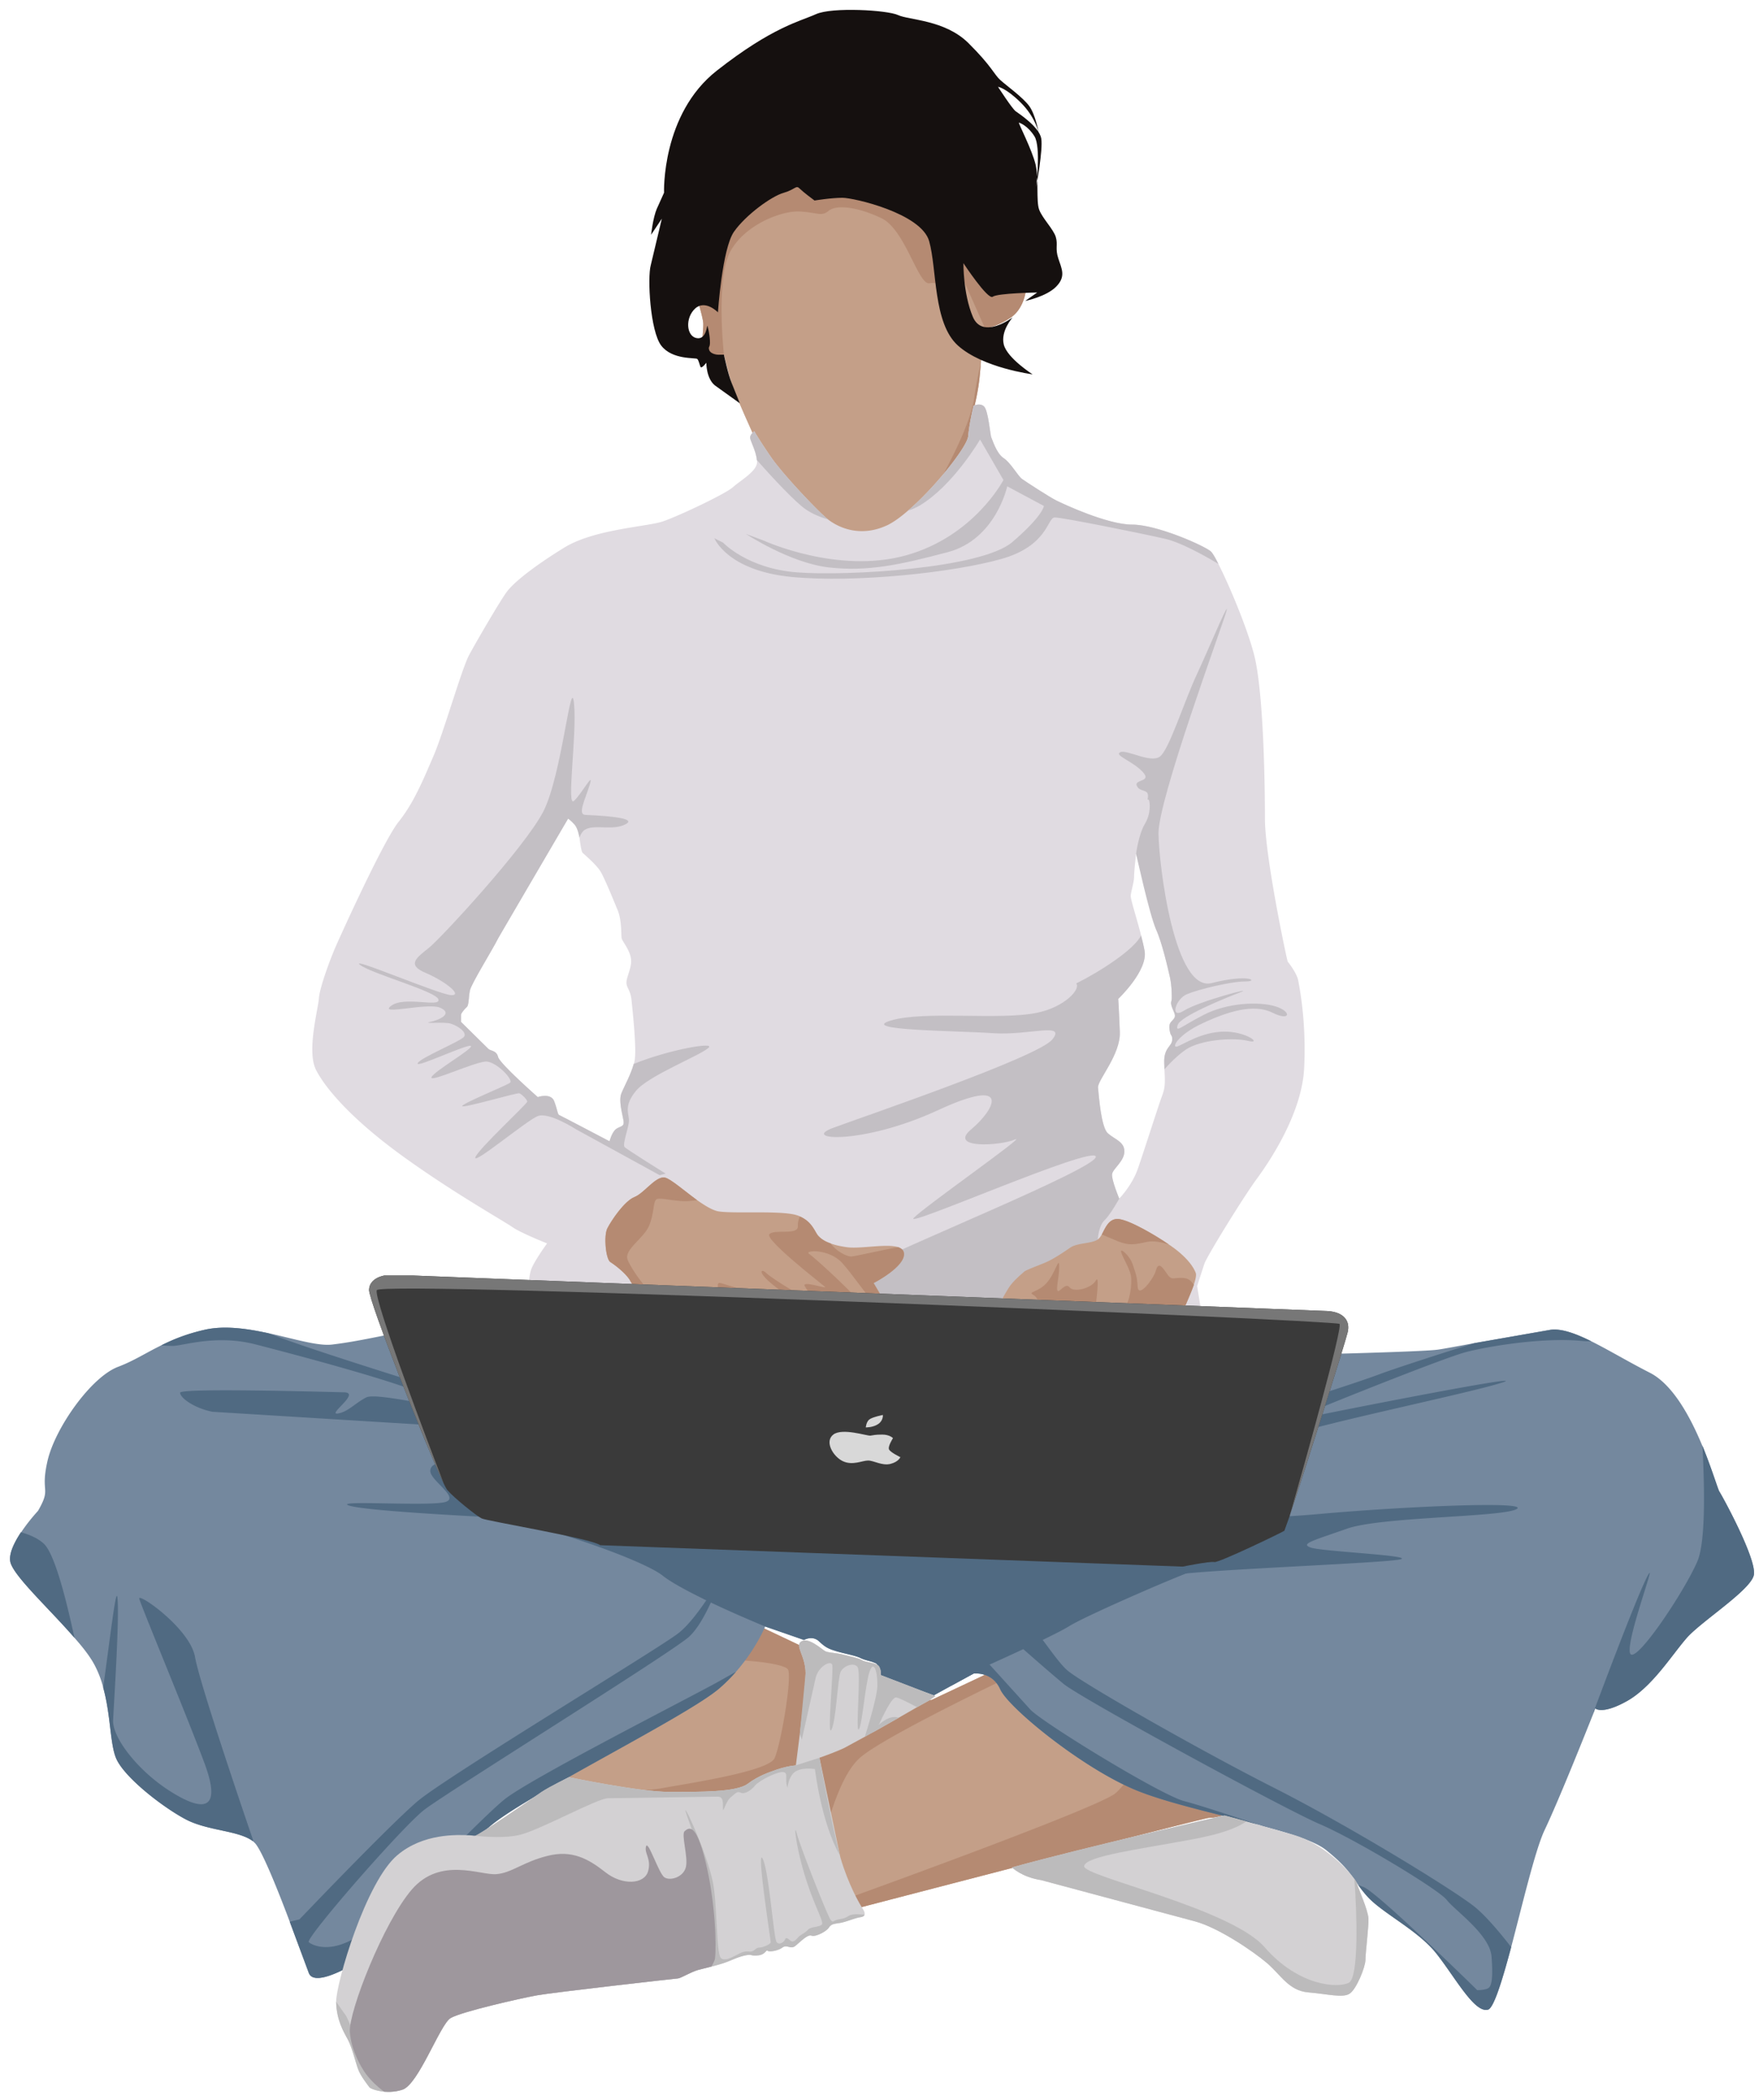 <svg xmlns="http://www.w3.org/2000/svg" width="160" height="191" fill-rule="evenodd"><path fill="#c49f88" d="M91.888 28.917c-1.479.956-2.308.902-2.308.902l-.361 3.264-.09.955c-.108 1.425-.541 3.12-.541 3.12l.433.721s1.226 8.44.144 10.82c-1.064 2.38-7.898 3.985-10.441 4.075-2.524.073-10.116-2.47-10.657-3.227-.307-.433.27-2.002.811-3.3.451-1.028.884-1.876.884-1.876l-.541-3.155-.685-1.642s-1.515-3.336-1.894-4.418c-.361-1.063-.793-2.903-.793-2.903s-1.389.343-1.786.126c-.414-.234-.072-2.11-.09-2.939-.036-.829-.956-3.282-.829-3.913.108-.631-4.436-13.759 2.759-16.176s11.162-2.47 14.047-.739c2.867 1.713 8.764 8.277 8.764 8.277 1.19 2.849 3.084 4.238 4.112 6.384 1.046 2.164.523 4.706-.938 5.644m20.792 135.661c-1.316.559-2.182.739-2.705.739-.505 0-34.226 8.8-34.226 8.8l-1.172-.577-6.655-3.462c-4.129-2.254-8.222-4.688-7.664-5.211 1.101-1.046-1.893-1.966-1.893-1.966l-.361-.072-9.377-1.659 4.671-7.646s3.156-2.543 4.652-3.336c.289-.162.794-.361 1.461-.577 2.759-.92 7.934-2.2 7.934-2.2l1.605.415 5.933 2.813s5.807 3.336 5.915 3.57c.126.235 3.913.397 3.913.397l9.576-4.508.559-.253s12.496-3.228 13.921-3.065c1.442.18 3.462.36 3.805 1.334.108.307.234 1.082.361 2.002.252 2.038.504 4.779.504 4.779.812 2.362.577 9.106-.757 9.683"/><path fill="#b58a72" d="M78.165 159.908c-2.308 2.128-3.174 8.007-3.805 7.88-.631-.108-.757-.505-1.443-.865-.396-.199-2.957 1.388-4.995 3.156-4.129-2.255-8.223-4.689-7.664-5.212 1.1-1.046-1.893-1.965-1.893-1.965l-.361-.073c.884-.036 1.695-.108 2.254-.216 2.128-.397 9.612-1.497 10.189-2.705s1.659-7.592 1.208-8.115c-.469-.523-3.913-.973-7.718-.811-1.407.072-3.047-.487-4.526-1.371 2.759-.919 7.934-2.2 7.934-2.2l1.605.415 5.933 2.813s5.807 3.336 5.915 3.571c.126.234 3.913.396 3.913.396l9.575-4.508c.343.559.559.956.559.956s-14.39 6.726-16.68 8.854m34.515 4.67c-1.316.559-2.182.739-2.705.739-.505 0-34.226 8.8-34.226 8.8l-1.172-.577c7.483-2.669 25.444-9.25 26.887-10.459 1.785-1.496 9.268-12.965 9.377-13.236a51.89 51.89 0 0 0 2.092.271c.252 2.038.504 4.779.504 4.779.812 2.362.577 9.106-.757 9.683M89.021 37.88s1.226 8.439.144 10.82c-1.064 2.38-7.898 3.985-10.441 4.075-2.524.072-10.116-2.47-10.657-3.228-.306-.433.27-2.001.811-3.3 2.417 1.461 6.979 2.994 9.125 3.409 2.795.541 5.951-2.904 6.979-4.941 1.045-2.038 3.263-5.915 3.642-8.602.217-1.515.433-2.47.595-3.03l-.09.956c-.108 1.425-.541 3.12-.541 3.12l.433.721zm2.867-8.962c-1.479.956-2.308.902-2.308.902l-2.182-4.905c-.27-.739-.487 1.677-.649 1.497-.145-.199-1.227-.812-2.218-.65-1.01.145-2.2-4.887-4.346-5.915s-4.094-1.262-4.797-.685c-.685.577-1.028.145-2.687.072-1.641-.072-5.049 1.227-6.329 3.751-1.263 2.543-.523 9.269-.523 9.269s-1.389.343-1.786.126c-.414-.234-.072-2.11-.09-2.939-.036-.829-.956-3.282-.829-3.913.108-.631-4.436-13.759 2.759-16.176s11.162-2.47 14.047-.739c2.867 1.713 8.764 8.277 8.764 8.277 1.19 2.849 3.084 4.238 4.112 6.384 1.046 2.164.523 4.706-.938 5.644"/><path fill="#15100f" d="M74.09 18.236c-.115-.077-1.074-.806-1.381-1.113s-.384.115-1.458.422-3.415 1.996-4.489 3.53-1.458 7.328-1.458 7.328-1.151-1.189-2.072-.345-.806 2.494.115 2.686.959-1.228.998-1.113.191.652.23 1.343-.173.494-.072.839.619.446.849.446l.496-.005s.367 1.761.712 2.595l.734 1.827-2.278-1.635c-.787-.652-.767-2.053-.767-2.053s-.442.595-.537.365-.154-.576-.288-.71-2.274.106-3.281-1.218-1.266-6.187-.949-7.309l1.007-4.23-.978 1.467s.172-1.554.517-2.359l.662-1.468s-.259-7.136 4.806-11.107 7.549-4.47 9.016-5.132 6.494-.374 7.472.086 4.251.422 6.389 2.542 2.33 2.849 2.906 3.367 2.053 1.573 2.628 2.36.863 2.436.863 2.436-.287-1.42-1.649-2.763-2.053-1.419-2.053-1.419 1.285 1.995 1.611 2.225 2.149 1.439 2.322 2.475-.461 4.393-.461 4.393.441-3.626-.153-4.585-1.343-1.247-1.42-1.247 1.209 2.494 1.516 3.799.038 3.318.326 4.105 1.304 1.784 1.515 2.494-.076 1.017.231 1.957.709 1.63-.192 2.551-2.82 1.304-2.82 1.304l1.093-.767s-3.606.058-4.048.384-2.666-3.05-2.666-3.05-.039 2.743.853 4.872 3.626.058 3.626.058-1.122 1.237-.806 2.475 2.619 2.704 2.619 2.704-4.518-.575-6.791-2.618-1.899-6.964-2.619-9.496-6.848-3.942-7.884-3.942-2.542.249-2.542.249"/><path fill="#74889e" d="M159.529 143.246c-.306 1.37-4.67 4.13-6.059 5.662-1.371 1.551-3.138 4.454-5.446 5.771-2.308 1.298-2.921.685-2.921.685s-.054.126-.126.343v.018c-.631 1.569-3.138 7.88-4.473 10.693-.865 1.821-2.001 6.708-3.047 10.658-.812 3.029-1.569 5.499-2.092 5.68-1.226.379-2.994-2.921-4.688-5.067-1.677-2.146-4.905-3.679-6.294-5.212a11.42 11.42 0 0 1-.847-1.064c-.65-.919-1.083-1.695-2.904-3.156-.955-.775-3.101-1.478-5.644-2.145a4.37 4.37 0 0 1-.451-.145c-3.895-1.027-8.565-2.037-11.397-3.246-4.832-2.055-11.396-7.411-12.154-9.088-.649-1.461-2.019-1.461-2.344-1.443h-.072l-2.056 1.118-1.569.866s-.27-.09-.685-.253c-1.316-.45-4.148-1.478-4.148-1.586 0-.163-.108-.884-.45-1.082-.037-.018-.09-.036-.127-.036-.342-.163-.811-.217-1.226-.415-.451-.235-1.388-.397-2.146-.613-.775-.235-1.046-.343-1.659-.92s-1.37-.126-1.37-.126l-3.535-1.227s-.793 1.984-2.632 4.094l-.018.018a14.68 14.68 0 0 1-1.497 1.497c-2.903 2.524-17.113 9.503-20.72 12.424s-10.08 11.055-10.892 11.632-5.175 3.39-5.752 1.839l-1.731-4.653c-1.136-3.029-2.525-6.455-3.156-7.141-.072-.072-.144-.144-.216-.198-1.263-.956-4.004-.92-6.005-1.93-2.128-1.1-5.753-3.913-6.438-5.644-.541-1.334-.469-3.913-1.154-6.383v-.018c-.199-.758-.487-1.497-.866-2.182-.396-.704-1.01-1.497-1.749-2.327-2.308-2.668-5.626-5.698-5.842-6.942-.127-.74.378-1.75.973-2.651h.018c.703-1.064 1.533-1.948 1.533-1.948 1.262-2.182.18-1.55.866-4.544s3.967-7.646 6.437-8.566c1.425-.54 2.507-1.262 3.914-1.947 1.045-.523 2.254-1.028 3.913-1.407 1.767-.414 3.822-.126 5.752.289h.018c2.344.505 4.544 1.208 5.861 1.046 2.416-.289 4.724-.866 7.087-1.262 2.344-.415 21.567 1.316 21.567 1.316l57.038.92c.234 0 13.65-.289 14.967-.523.505-.073 1.749-.307 3.228-.578l6.906-1.208c.992-.144 2.254.307 3.715 1.028 1.569.776 3.39 1.876 5.374 2.885 2.092 1.083 3.679 4.058 4.743 6.619.018 0 .018.018.018.018.865 2.128 1.406 3.949 1.532 4.147.307.469 3.445 6.221 3.138 7.61"/><g fill="#506a82"><path d="M144.724 121.967c-.324.018-.667 0-1.01-.036-3.408-.289-8.115.451-10.369 1.028-2.236.577-17.095 6.564-15.995 6.275s22.325-4.49 19.331-3.516c-2.993.991-18.465 4.147-19.8 5.013-1.316.865-5.229 3.155-4.887 3.228.343.054 4.545 5.121 4.833 5.464s-2.759 1.731-4.833 2.578c-2.073.866-2.29.577-3.155.758s-10.026 4.147-11.577 5.121-8.566 4.093-8.566 4.093l-.054.217h-.072l-3.625 1.983s-4.833-1.695-4.833-1.839c0-.162-.108-.884-.451-1.082-.36-.18-.883-.234-1.352-.451-.451-.234-1.389-.396-2.146-.613-.775-.234-1.046-.342-1.659-.92s-1.37-.126-1.37-.126l-3.535-1.226s-2.47-1.01-4.941-2.182c-.144-.072-.27-.144-.414-.198-1.623-.794-3.156-1.605-3.932-2.218-1.983-1.623-12.713-5.158-15.706-5.338-2.993-.162-11.92-.631-12.948-1.1-1.046-.451 7.538.126 8.854-.289 1.335-.396-1.37-1.947-1.37-2.813s1.37-.919 3.787-.973-1.641-3.066-1.641-3.066l-21.982-1.352c-1.659-.343-2.921-1.263-2.921-1.732 0-.451 13.434-.072 14.931-.036s-1.533 2.038-.613 1.93c.919-.126 1.568-.92 2.596-1.461 1.046-.541 7.953 1.425 6.186.181-1.768-1.227-12.696-4.094-16.266-5.014s-6.6.145-7.52.145a12.71 12.71 0 0 1-1.028-.054c1.046-.523 2.254-1.028 3.914-1.407 1.767-.415 3.822-.126 5.752.289h.018c.252.09.487.162.703.252 3.751 1.461 16.735 5.446 16.735 5.446l8.277.126c2.073 0 63.89 1.713 64.179 1.605s8.8-2.759 11.216-3.679c1.1-.414 4.761-1.622 8.638-2.831l6.906-1.208c.992-.144 2.254.306 3.715 1.028M3.996 140.396c1.028.974 2.11 5.446 2.777 8.548-2.308-2.669-5.626-5.699-5.842-6.943-.127-.739.378-1.749.973-2.651h.018c.848.235 1.605.595 2.074 1.046m13.741 10.279c.451 2.615 5.283 16.662 5.283 16.662s0 .036-.036.091c-1.262-.956-4.003-.92-6.005-1.93-2.127-1.1-5.752-3.913-6.437-5.644-.541-1.335-.469-3.913-1.154-6.384v-.018c.613-4.4 1.154-9.052 1.28-8.223.234 1.461-.307 9.666-.379 11.198-.09 1.551 2.218 4.617 5.284 6.528 3.083 1.93 4.526 1.533 3.083-2.452-1.46-3.985-5.842-14.498-5.986-15.112-.163-.613 4.598 2.687 5.067 5.284"/><path d="M66.948 152.028a14.68 14.68 0 0 1-1.497 1.497c-2.903 2.524-17.113 9.503-20.719 12.424s-10.081 11.055-10.892 11.632-5.176 3.39-5.753 1.839l-1.731-4.653c.541-.144.884-.216.884-.216s8.133-8.53 10.747-10.748S59.933 149.918 61.7 148.53c.866-.668 1.804-1.912 2.543-2.994.667-.974 1.172-1.839 1.281-2.037-.073.216-.379 1.154-.866 2.236-.505 1.118-1.208 2.398-1.966 3.101-1.605 1.461-22.09 14.192-24.092 15.743-2.001 1.533-10.891 11.739-10.513 12.046s2.074 1.136 4.833-.776 10.585-10.278 12.966-12.208c2.38-1.911 16.878-9.269 19.493-10.729l1.569-.884m92.58-8.782c-.306 1.37-4.67 4.13-6.059 5.662-1.371 1.551-3.138 4.454-5.446 5.771-2.308 1.298-2.921.685-2.921.685s-.054.126-.126.343l-.018-.036s3.678-9.9 4.832-12.209c1.154-2.29-1.839 5.446-1.533 6.835s4.905-5.446 6.132-8.295c.757-1.75.667-6.582.469-10.513.865 2.128 1.406 3.949 1.532 4.147.307.469 3.445 6.221 3.138 7.61m-53.402-6.07c.863.633 6.043 1.209 13.755.518s19.337-1.209 18.071-.46-12.316.69-15.424 1.784-4.316 1.381-3.28 1.726 8.92.691 8.23 1.036-17.266.921-20.661 1.439-.691-6.043-.691-6.043m1.612 26.627c1.136.288 4.184 1.28 6.798 2.164-3.895-1.028-8.565-2.038-11.396-3.246-4.833-2.056-11.397-7.411-12.155-9.089-.649-1.46-2.019-1.46-2.344-1.442h-.072l-2.056 1.118c.325-1.064 1.281-2.02 1.281-2.02l2.218.09 3.678 4.058c.92 1.082 11.902 7.826 14.048 8.367m29.719 13.272c-.811 3.03-1.569 5.5-2.092 5.68-1.226.379-2.993-2.921-4.688-5.067-1.677-2.146-4.905-3.679-6.294-5.211-.36-.397-.613-.74-.847-1.064l.541.216c1.46.685 10.297 9.359 10.297 9.359s.829 0 1.063-.234c.235-.217.379-.83.235-2.832-.162-2.001-3.372-4.219-4.076-5.139-.685-.92-8.349-5.536-11.577-6.907-3.228-1.388-21.567-11.36-23.262-12.731-1.677-1.388-4.436-3.841-4.436-3.841l-3.535.235s-4.598-.09-4.904 2.146c-.091.595.072 1.37.378 2.236-1.316-.451-4.147-1.479-4.147-1.587 0-.162-.109-.884-.451-1.082-.036-.018-.09-.036-.126-.036.487-2.615 1.839-1.479 3.192-2.218 1.677-.92 8.89-2.236 9.809-2.236.938 0 3.3 4.075 4.545 5.139 1.226 1.082 11.811 7.141 18.79 10.676s16.572 9.431 18.339 10.891c1.082.902 2.399 2.507 3.246 3.607"/></g><path fill="#d3d1d3" d="M85.089 154.245l-.577.397-1.1.613-1.659.956-2.038 1.154-.487.252-.559.325-1.857 1.01c-.866.415-2.272.901-2.272.901l1.857 8.872.054.217c.704 2.416 1.732 4.201 2.02 4.634.144.217.216.415.162.541-.018.127-.144.199-.36.235-.469.054-1.299.432-1.876.523s-.775.09-1.009.432c-.217.343-1.227.866-1.57.722-.36-.145-1.045.595-1.478.938s-.74-.163-1.172.144c-.433.324-1.244.414-1.353.288-.126-.108-.198.325-.775.415-.577.072-.721-.036-.811-.036s-.56-.018-1.678.469c-.613.27-1.262.451-1.839.595l-1.208.306c-.739.217-1.569.758-1.858.776s-11.306 1.262-12.803 1.533-6.906 1.496-7.862 2.073-2.922 6.06-4.382 6.51c-.595.198-1.172.216-1.659.18-.722-.072-1.245-.288-1.335-.396-.144-.198-.757-.974-.991-1.551-.235-.559-.541-1.948-.956-2.759-.433-.793-1.046-1.839-1.082-3.444v-.036c0-1.714 2.705-10.928 5.572-13.327 2.344-1.983 5.392-1.857 6.582-1.803.072 0 .144.018.217.018.053 0 .09.018.144.018h.144c.307-.036 5.229-3.408 5.987-3.949.775-.523 2.542-1.37 2.542-1.37s6.366 1.334 9.125 1.334 6.059.036 7.105-.721c1.028-.776 2.038-1.082 2.687-1.317.649-.216 1.19-.306 1.19-.306l.523-.073.361-2.867v-.018c.252-2.056.523-4.58.523-5.482 0-1.605-1.028-2.524-.379-2.903.649-.397 1.803.685 2.146.884.343.18 1.046.144 1.731.342.685.181 1.262.271 1.641.487.397.235 1.316.199 1.551.577.216.397.144.776.144.776l4.977 1.911zm39.384 20.215c.036.776-.271 3.12-.271 3.769s-.811 2.651-1.424 3.066c-.613.432-2.038.036-3.805-.109-1.749-.162-2.453-1.568-3.715-2.651s-4.418-3.227-6.564-3.804l-13.993-3.751c-1.767-.271-2.651-1.154-2.651-1.154 6.636-1.84 19.331-4.725 19.331-4.725l1.984.541 4.31 1.226c2.632.758 4.814 3.03 5.518 4.003.144.199.216.343.234.415.126.451 1.01 2.417 1.046 3.174"/><g fill="#bcbbbc"><path d="M85.089 154.245l-.577.397-1.1.613c-.865-.469-1.605-.829-1.875-.884-.379-.09-1.154 1.479-1.822 2.994l-1.046.577c.523-1.677 1.118-3.805 1.136-4.581.037-1.37-.342-2.488-.721-1.298-.397 1.19-.667 4.941-.974 5.212s.235-5.212-.108-5.681c-.342-.451-1.262-.108-1.533.433s-.414 4.526-.847 5.283c-.415.776.234-5.553.072-5.932-.144-.397-1.226.144-1.497 1.19l-1.262 5.626-.18-.523v-.018l.523-5.482c0-1.605-1.028-2.524-.379-2.903.649-.397 1.803.685 2.146.884.343.18 1.046.144 1.731.342.685.181 1.262.271 1.641.487.397.235 1.316.199 1.551.577.216.397.144.776.144.776l4.977 1.911zm39.384 20.215c.036.776-.271 3.12-.271 3.769s-.811 2.651-1.424 3.066c-.613.432-2.038.036-3.805-.109-1.749-.162-2.453-1.568-3.715-2.651s-4.418-3.227-6.564-3.804l-13.993-3.751c-1.767-.271-2.651-1.154-2.651-1.154 6.636-1.84 19.331-4.725 19.331-4.725l1.984.541c-.956.667-2.489 1.172-4.779 1.605-4.995.938-9.9 1.551-9.972 2.471-.09.919 13.344 3.822 16.41 7.357s6.672 3.769 7.682 3.228c.883-.469.739-6.204.487-9.432.144.199.216.343.234.415.126.451 1.01 2.417 1.046 3.174m-48.075-5.734c-1.695-2.939-2.272-7.844-2.272-7.844s-1.533-.271-2.074.505-.342 1.569-.487.955c-.162-.613.181-1.19-.397-1.19s-2.109.776-2.488 1.226c-.379.469-.956.812-1.298.65-.343-.145-.397 0-.884.396-.505.379-.739 1.605-.739 1.028s.036-1.064-.487-1.064c-.541 0-8.981.145-9.954.145-.992 0-6.167 2.885-8.061 3.336-1.244.306-3.066.18-4.166.072h.145c.306-.036 5.229-3.408 5.987-3.949.775-.523 2.542-1.371 2.542-1.371s6.366 1.335 9.125 1.335 6.059.036 7.105-.722c1.028-.775 2.038-1.082 2.687-1.316.649-.216 1.19-.307 1.19-.307l.523-.072 2.146-.685s1.154 6.293 1.857 8.872"/><path d="M77.894 174.082l.739.036c-.018.126-.144.198-.36.235-.469.054-1.299.432-1.876.523s-.775.09-1.009.432c-.217.343-1.227.866-1.569.722-.361-.145-1.046.595-1.479.937s-.739-.162-1.172.145c-.433.324-1.244.414-1.353.288-.126-.108-.198.325-.775.415-.577.072-.721-.036-.811-.036s-.559-.018-1.678.469-2.326.685-3.047.901c-.739.217-1.569.758-1.858.776s-11.306 1.262-12.803 1.533-6.906 1.496-7.862 2.073-2.921 6.059-4.382 6.51c-1.461.469-2.831-.036-2.993-.216-.145-.199-.758-.974-.992-1.551-.235-.559-.541-1.948-.956-2.759-.433-.794-1.046-1.839-1.082-3.444v-.036l.739 1.063c.397.415.74 1.912 1.659 3.12s1.912 3.499 3.282 2.633c1.389-.866 3.805-7.069 4.725-7.826.92-.74 2.308.523 3.39.469 1.1-.054.685-1.894 1.497-3.282s.577 2.47 1.623 2.65c1.028.163 5.843-.45 6.69-.667.848-.234 3.174-.577 4.057-.577s2.453-.36 3.643-.703.27-.216.884-.613c.613-.379 1.586-.181 2.001-.613.415-.415-.108-5.446-.541-7.286-.379-1.695-1.875-5.5-1.875-5.77.018-.018.018 0 .036.018.306.415 2.236 4.761 2.543 7.015.306 2.272.252 6.059.649 6.401.379.361 1.19-.18 1.767-.451.559-.27.83-.072 1.064-.162.234-.072.379-.342.685-.342s1.01-.307 1.01-.487c0-.199-1.316-8.638-.739-7.61.577 1.046 1.009 7.303 1.28 7.61.252.306.685-.036.757-.235s.199-.162.469.072.487 0 .721-.27.614-.379.884-.685.992-.235 1.262-.469c.271-.217-.613-1.533-1.496-4.364-.884-2.849-1.064-5.103-.758-3.913s2.795 7.483 3.066 7.826.144.036.919-.072c.776-.126.541-.397 1.425-.433m3.859-17.87l-2.038 1.154a6.46 6.46 0 0 1-.487.253c.776-.956 1.695-1.696 2.525-1.407"/></g><path fill="#9e979d" d="M65.037 178.121c-.018.126-.126.379-.325.721l-1.208.307c-.739.216-1.569.757-1.857.775s-11.307 1.263-12.803 1.533-6.907 1.497-7.863 2.074-2.921 6.059-4.382 6.51c-.595.198-1.172.216-1.659.18-1.406-1.046-1.911-2.001-1.911-2.001s-1.082-1.606-1.208-3.445c-.109-1.839 3.065-9.954 5.644-12.947 2.596-2.994 6.221-1.281 7.664-1.389 1.424-.108 2.416-1.1 4.652-1.659 2.254-.577 3.751.27 5.302 1.497 1.55 1.208 3.498 1.082 3.859-.072.342-1.155-.361-1.659-.18-2.29s1.154 2.47 1.677 2.813c.505.342 1.713 0 1.947-.92s-.451-2.994-.108-3.282 1.01-.884 1.893 2.759c.902 3.661 1.01 7.664.866 8.836"/><path fill="#e0dbe1" d="M105.755 99.516c-.325.83-1.731 5.284-2.272 6.816-.541 1.515-1.677 2.669-1.677 2.669s-.721-1.731-.649-2.218c.054-.487 1.118-1.172 1.118-2.074 0-.883-.866-1.081-1.497-1.64-.631-.541-.83-3.499-.902-4.166-.054-.667 2.074-3.012 1.984-5.067l-.145-2.994s2.705-2.56 2.399-4.364c-.325-1.821-1.298-4.634-1.262-5.013.018-.379.306-1.244.306-1.749 0-.523.181-2.074.181-2.074l1.803 6.853c.577 1.262 1.1 3.624 1.28 4.4.162.775.162 1.496.162 1.857 0 .379-.144.325 0 .793.145.451.433.776.199 1.083-.217.324-.505.342-.397 1.045.108.686.253.343.235.92-.037.577-.776.685-.722 2.074l.018.577c.054.992.091 1.551-.162 2.272m-55.343.631c-.306-.793-1.496-.379-1.496-.379s-3.445-3.029-3.607-3.642c-.144-.613-.685-.541-.884-.739l-2.488-2.453v-.649c0-.144.342-.541.541-.722.18-.198.144-.919.27-1.496.109-.577 2.11-3.805 2.561-4.725.469-.919 6.365-10.892 6.365-10.892s.235.145.578.523c.288.325.414.956.45 1.19.018.055.018.091.018.091s.145 1.19.271 1.298c.108.108 1.154.992 1.569 1.605.126.18.288.505.451.866.396.847.865 2.019 1.154 2.705.433 1.009.306 2.416.396 2.65.072.235.613.884.794 1.605 0 .036.018.054.018.09.144.704-.199 1.335-.361 2.02-.144.739.307.739.433 1.857.108 1.1.487 4.527.271 5.554a1.32 1.32 0 0 1-.073.253c-.27.992-.883 2.074-1.118 2.669-.27.649.073 1.803.181 2.452.126.65-.307.505-.685.812s-.578 1.1-.578 1.1l-4.562-2.381c-.162-.036-.162-.45-.469-1.262m67.677-10.964c-.108-.649-.865-1.623-.955-1.731-.073-.108-2.074-9.557-2.074-13.002 0-3.462-.144-11.667-.992-14.931-.649-2.488-2.272-6.329-3.246-8.241-.288-.595-.541-.991-.667-1.118-.541-.505-4.905-2.452-7.177-2.452-2.254 0-6.294-1.894-6.907-2.2s-2.723-1.677-3.101-1.948-1.046-1.497-1.695-1.911c-.65-.433-1.028-1.731-1.1-1.858-.091-.108-.271-2.47-.668-2.831-.378-.361-.955-.054-.955-.054s-.379 1.569-.487 2.777c-.09.938-2.994 4.635-5.482 6.762-.704.614-1.389 1.101-1.948 1.353-2.434 1.1-4.382.162-5.319-.559-.055-.054-.109-.09-.145-.126-.901-.758-3.985-4.003-5.049-5.555s-1.515-2.344-1.515-2.344-.378.289-.378.577c0 .271.559 1.263.613 2.038.018.072.018.144.018.216-.018.812-1.497 1.641-2.164 2.236-.649.614-4.977 2.651-6.402 3.138-1.442.487-6.275.703-8.998 2.399-2.723 1.677-4.563 3.137-5.211 4.021s-2.723 4.454-3.427 5.752c-.685 1.317-2.308 7.033-3.228 9.161s-1.785 4.256-3.174 5.987c-1.37 1.713-5.139 10.026-5.68 11.252s-1.497 3.805-1.568 4.797-1.119 4.797-.271 6.492c.847 1.677 3.192 4.436 7.718 7.736s9.359 6.023 10.134 6.564c.758.541 3.174 1.497 3.174 1.497s-1.118 1.532-1.424 2.308c-.307.757-.307 2.759-.307 2.759s-3.679 7.592-3.679 7.988c0 .379 2.146 4.292 5.518 6.132 3.391 1.839 7.376 4.219 18.664 4.995 11.271.757 29.917 0 32.459-.92 2.525-.92 11.577-10.747 11.577-11.216 0-.451-3.065-4.328-3.065-4.328l-.613-3.841.649-2.002c.198-.649 3.606-6.167 4.796-7.772 1.191-1.623 4.112-5.987 4.292-10.098.199-4.112-.414-7.25-.541-7.899"/><path d="M64.46 95.278c-.775.721-5.446 2.524-6.6 3.913s-.649 2.074-.649 2.705-.631 2.182-.397 2.416c.216.235 3.733 2.417 3.733 2.417l-.541.144-7.628-4.184s-2.453-1.586-3.462-1.19c-.992.379-5.897 4.49-5.681 3.751.235-.721 4.725-4.869 4.725-5.067 0-.18-.505-.685-.721-.757-.235-.073-5.266 1.424-5.194 1.154.09-.271 4.004-1.858 4.346-2.11.343-.271-1.19-1.858-2.11-1.93s-5.229 1.966-5.031 1.425 3.913-2.651 3.571-2.849c-.343-.181-4.996 2.037-4.833 1.587.144-.469 3.913-2.002 4.219-2.417.307-.433-.612-1.01-1.19-1.19-.577-.198-2.723.036-1.875-.162.847-.181 2.074-.758.92-1.281s-5.699.74-4.491-.18 4.491.18 4.31-.577c-.162-.74-6.095-2.344-7.141-3.156-1.027-.811 7.195 2.705 8.295 2.759s-.523-1.262-2.308-2.019c-1.785-.74-.811-1.407.253-2.254 1.082-.848 8.746-9.143 10.44-12.425 1.696-3.3 2.525-12.677 2.796-9.792s-.722 9.521 0 8.818c.739-.685 1.839-2.795 1.424-1.461-.414 1.353-1.118 2.687-.414 2.741.685.037 4.904.181 3.714.83-1.19.667-2.885-.036-3.769.541-.198.126-.342.379-.468.685-.037-.234-.163-.866-.451-1.19-.343-.379-.577-.523-.577-.523l-6.366 10.892c-.451.92-2.452 4.148-2.561 4.724-.126.577-.09 1.299-.27 1.497-.198.181-.541.577-.541.721v.65l2.489 2.452c.198.198.739.126.883.739.162.614 3.607 3.643 3.607 3.643s1.19-.415 1.496.379c.307.811.307 1.226.469 1.262.145.054 4.563 2.38 4.563 2.38s.198-.793.577-1.1.811-.162.685-.811c-.108-.649-.451-1.803-.181-2.452.235-.596.848-1.678 1.119-2.669 3.191-1.299 7.429-2.038 6.816-1.479m37.256-4.436s.072.956.144 2.993c.091 2.056-2.037 4.4-1.983 5.068.072.667.27 3.624.902 4.165.631.559 1.496.758 1.496 1.641 0 .902-1.064 1.587-1.118 2.074-.072.487.649 2.218.649 2.218s-.793 1.461-1.352 1.984c-.541.541-.595 1.731-.595 1.731s.162 1.785.288 2.182c.108.414 2.074 6.473-4.526 8.926s-17.979-1.731-18.844-3.228-.92-3.679 1.785-5.284c2.705-1.623 21.351-9.106 21.117-10.134-.235-1.046-17.492 6.564-16.573 5.59.92-.992 10.531-7.718 9.215-7.141-1.334.577-6.113.866-3.985-.919 2.146-1.786 3.805-4.906-3.048-1.732-6.834 3.156-12.478 2.705-9.539 1.605 2.921-1.082 18.646-6.437 19.962-8.042 1.317-1.623-2.128-.361-5.356-.577-3.227-.235-12.37-.235-9.323-1.154s9.9 0 13.291-.704c2.56-.523 4.003-2.182 3.57-2.669 2.146-1.064 5.284-3.083 5.897-4.364.126.487.252.974.324 1.407.307 1.803-2.398 4.364-2.398 4.364m14.012 1.244c-1.695-.829-4.039-.108-6.348.974-2.29 1.064-2.867 2.29-2.29 2.109.577-.198 2.182-1.316 4.22-1.352s3.534 1.154 2.254.848c-1.262-.307-3.913-.162-5.41.613-.667.36-1.514 1.154-2.236 1.965 0-.18-.018-.36-.018-.577-.054-1.388.685-1.497.722-2.073.018-.577-.127-.235-.235-.92-.108-.703.18-.721.397-1.046.234-.307-.054-.631-.199-1.082-.144-.469 0-.415 0-.793 0-.361 0-1.082-.162-1.858-.18-.775-.703-3.138-1.28-4.4-.577-1.28-1.803-6.852-1.803-6.852s.216-1.731.793-2.705c.577-.956.469-1.948.379-2.182 0-.018-.055-.036-.126-.054.234-1.064-.632-.577-.956-1.19-.379-.686 1.424-.343.505-1.317-.92-.992-2.615-1.497-2.038-1.785s2.741 1.028 3.607.397c.847-.632 2.181-4.959 3.39-7.538 1.046-2.254 2.56-5.897 2.705-5.897 0 .036-.018.108-.055.253-.414 1.442-6.221 17.149-6.167 20.196s1.479 14.463 4.851 13.579c3.39-.865 4.346-.144 3.03-.144-1.299 0-4.256.721-5.284 1.154-1.046.415-1.623 2.344-.271 1.497 1.335-.848 6.636-2.236 5.104-1.659s-5.446 2.2-5.681 2.957c-.234.775.271.162 2.381-.92s4.941-1.226 6.474-.775c1.55.469 1.424 1.424-.253.577M68.842 41.829c-.054-.776-.613-1.767-.613-2.038 0-.288.379-.577.379-.577s.451.794 1.515 2.344 4.147 4.797 5.049 5.555c.036.036.09.072.144.126-.613-.18-1.371-.469-2.056-.938-.901-.631-2.867-2.705-4.418-4.472m41.98 9.449c-1.605-.956-3.552-1.984-4.815-2.272-2.524-.577-9.377-1.948-10.062-1.948-.703 0-.577 2.579-4.905 3.787-4.31 1.209-13.164 2.182-19.043 1.623-5.86-.577-7.014-3.516-7.014-3.516l.793.397s2.2 2.362 6.744 2.705 16.753-.343 19.566-2.76 2.867-3.282 2.867-3.282l-3.336-1.785s-1.028 4.833-5.41 5.987c-4.364 1.154-7.249 1.785-10.819 1.389-3.553-.415-7.538-3.048-7.538-3.048l1.677.631s6.672 3.048 12.893 1.316c6.204-1.731 8.854-6.852 8.854-6.852l-2.127-3.679s-2.417 4.148-5.464 5.987c-.343.199-.704.361-1.1.487 2.488-2.128 5.392-5.824 5.482-6.762.108-1.208.486-2.777.486-2.777s.577-.307.956.054c.397.361.577 2.723.667 2.831.073.126.451 1.425 1.1 1.858.65.414 1.317 1.64 1.696 1.911s2.488 1.641 3.101 1.947 4.653 2.201 6.907 2.201c2.272 0 6.636 1.947 7.177 2.452.126.126.379.523.667 1.118" fill="#c3bfc4"/><path fill="#c49f88" d="M109.65 125.97c-1.605.992-9.395 3.841-13.543 5.338-4.129 1.496-16.915 2.759-23.713-1.263a86.33 86.33 0 0 1-6.437-4.274c-3.535-2.578-5.915-4.67-5.915-4.67l-2.795-4.761c-.415-.613-1.299-1.298-1.732-1.568-.414-.271-.613-2.381-.27-3.066.361-.703 1.533-2.471 2.47-2.849.92-.379 1.912-1.912 2.76-1.767.523.108 1.749 1.19 2.939 2.055.721.505 1.442.956 2.002 1.028 1.496.217 5.878-.126 7.177.379.054.018.108.036.162.072 1.154.505 1.352 1.407 1.677 1.767.216.235.541.487 1.118.685.379.145.847.253 1.46.343 1.227.18 3.625-.343 4.689 0 .307.108.487.271.523.541.162 1.226-2.759 2.723-2.759 2.723s.613.956.685 1.19c.072.216.018 1.19 0 1.335v.018s1.966 3.787 6.059 3.822c2.651.037 3.535-1.28 3.823-2.218v-.018c.163-.504.144-.901.144-.901s.055-.126.163-.307c.361-.631 1.154-2.109 1.478-2.578.415-.613 1.191-1.227 1.335-1.371.162-.162 1.424-.613 2.038-.883s1.496-.848 2.145-1.299c.668-.469 1.966-.36 2.525-.757.126-.09.253-.253.361-.451.324-.595.631-1.461 1.496-1.407 1.01.072 3.445 1.515 4.617 2.327l.018.018c.162.09.288.198.397.27.883.649 1.713 1.479 2.019 2.29.072.199-.018.595-.18 1.082v.018c-.523 1.497-1.749 3.787-1.226 3.661a21.27 21.27 0 0 0 .92 1.136c1.045 1.388 2.47 3.643 1.37 4.31"/><path fill="#b58a72" d="M81.375 122.328c-.794.974-3.21 2.236-5.807 3.047-2.308.722-5.644.668-9.611.397l-5.915-4.67-2.795-4.761c-.415-.613-1.298-1.298-1.731-1.569-.415-.27-.613-2.38-.271-3.065.361-.704 1.533-2.471 2.471-2.849.92-.379 1.912-1.912 2.759-1.768.523.108 1.749 1.19 2.939 2.056l-.505.054c-1.334.181-2.939-.397-3.228-.108s-.162 1.208-.631 2.362-2.308 2.182-1.965 3.102c.36.919 2.146 3.516 3.805 4.382 1.677.865 4.436.216 4.67-.343.217-.577-.703-2.074 0-1.911l6.546 1.965c.181-.288-.397-.703-1.839-1.839-1.425-1.154-1.028-1.497-.577-1.046.468.469 3.805 2.543 4.039 2.416.235-.108-.18-.631-.523-1.208s2.074.289 1.839.054c-.234-.216-5.463-4.255-5.067-4.779.415-.504 2.651.127 2.597-.739-.018-.288.054-.595.18-.883 1.154.505 1.353 1.406 1.677 1.767.217.234.541.487 1.118.685.523.722 1.461 1.19 1.858 1.19.342 0 2.56-.541 4.292-.847.306.108.487.27.522.541.163 1.226-2.758 2.723-2.758 2.723l.685 1.19c.072.216.018 1.19 0 1.334-1.136-1.082-2.561-3.282-3.553-4.364-1.208-1.316-3.498-1.154-2.993-.811.523.361 3.065 2.705 3.985 3.697.92.973 4.599 3.624 3.787 4.598m20.341-9.431l-1.496-.631c.324-.595.63-1.461 1.496-1.407 1.01.072 3.445 1.515 4.617 2.326-.758-.252-1.461-.36-1.966-.252-1.262.27-1.623.343-2.651-.036m6.871 3.967c-.523 1.497-1.749 3.787-1.226 3.661l.92 1.136c-.055.054-.109.09-.163.126-1.154.739-.793 1.875-4.941 1.93-4.147.036-11.865-1.696-12.857-2.579-.09-.09-.199-.18-.289-.307v-.018c.163-.505.145-.902.145-.902s.054-.126.162-.306c.721.288 2.164.216 3.21.072 1.406-.18 1.027-1.605.451-1.911s.468-.235 1.226-1.118c.775-.884 1.118-2.489 1.118-1.461 0 1.046-.307 1.966-.145 2.2.145.216.722-.811 1.1-.307.397.487 2.002.073 2.381-.631.379-.685.036 2.236-.235 3.661-.252 1.407 2.2-.361 2.777-1.046s.758-2.308.65-3.029c-.127-.722-.74-1.641-.884-2.146-.162-.505.812.306 1.064 1.154.271.847.361.919.433 1.983.072 1.082 1.46-.757 1.641-1.442.198-.704.433-.632.974.18.522.812.613.343 1.641.469.378.036.649.288.847.613v.018z"/><path fill="#3a3a3a" d="M122.58 121.173c-.198.884-3.769 12.154-5.193 16.428-.036.09-.054.18-.072.252l-.487 1.353c-.145.126-5.951 2.921-6.366 2.849-.415-.09-2.885.415-2.885.415l-52.981-1.948c-.775-.613-10.314-2.2-10.783-2.434-.451-.217-2.489-1.84-3.138-2.597-.054-.072-.18-.288-.325-.595-1.496-3.138-6.816-16.59-6.78-17.6.036-1.1 1.389-1.298 1.389-1.298h2.632l83.114 3.228c1.496.072 2.146.883 1.875 1.947"/><path fill="#777" d="M122.58 121.173c-.198.884-3.769 12.154-5.193 16.428 1.208-4.238 4.778-16.915 4.454-17.204-.397-.342-87.225-3.985-87.568-3.065-.306.793 4.689 13.975 6.077 17.546-1.496-3.12-6.816-16.572-6.78-17.582.036-1.1 1.389-1.298 1.389-1.298h2.632l83.114 3.228c1.496.072 2.146.883 1.875 1.947"/><path fill="#d8d8d8" d="M81.227 130.788s-.288-.326-.978-.326-.768.057-1.075.096-2.551-.729-3.376-.096-.019 1.995.863 2.417 1.784-.057 2.302-.057 1.286.498 2.034.306.901-.613.901-.613-.844-.403-1.016-.672.345-1.055.345-1.055m-2.475-.978s.038-.48.307-.71 1.247-.422 1.247-.422.057.499-.422.825-1.132.307-1.132.307"/></svg>